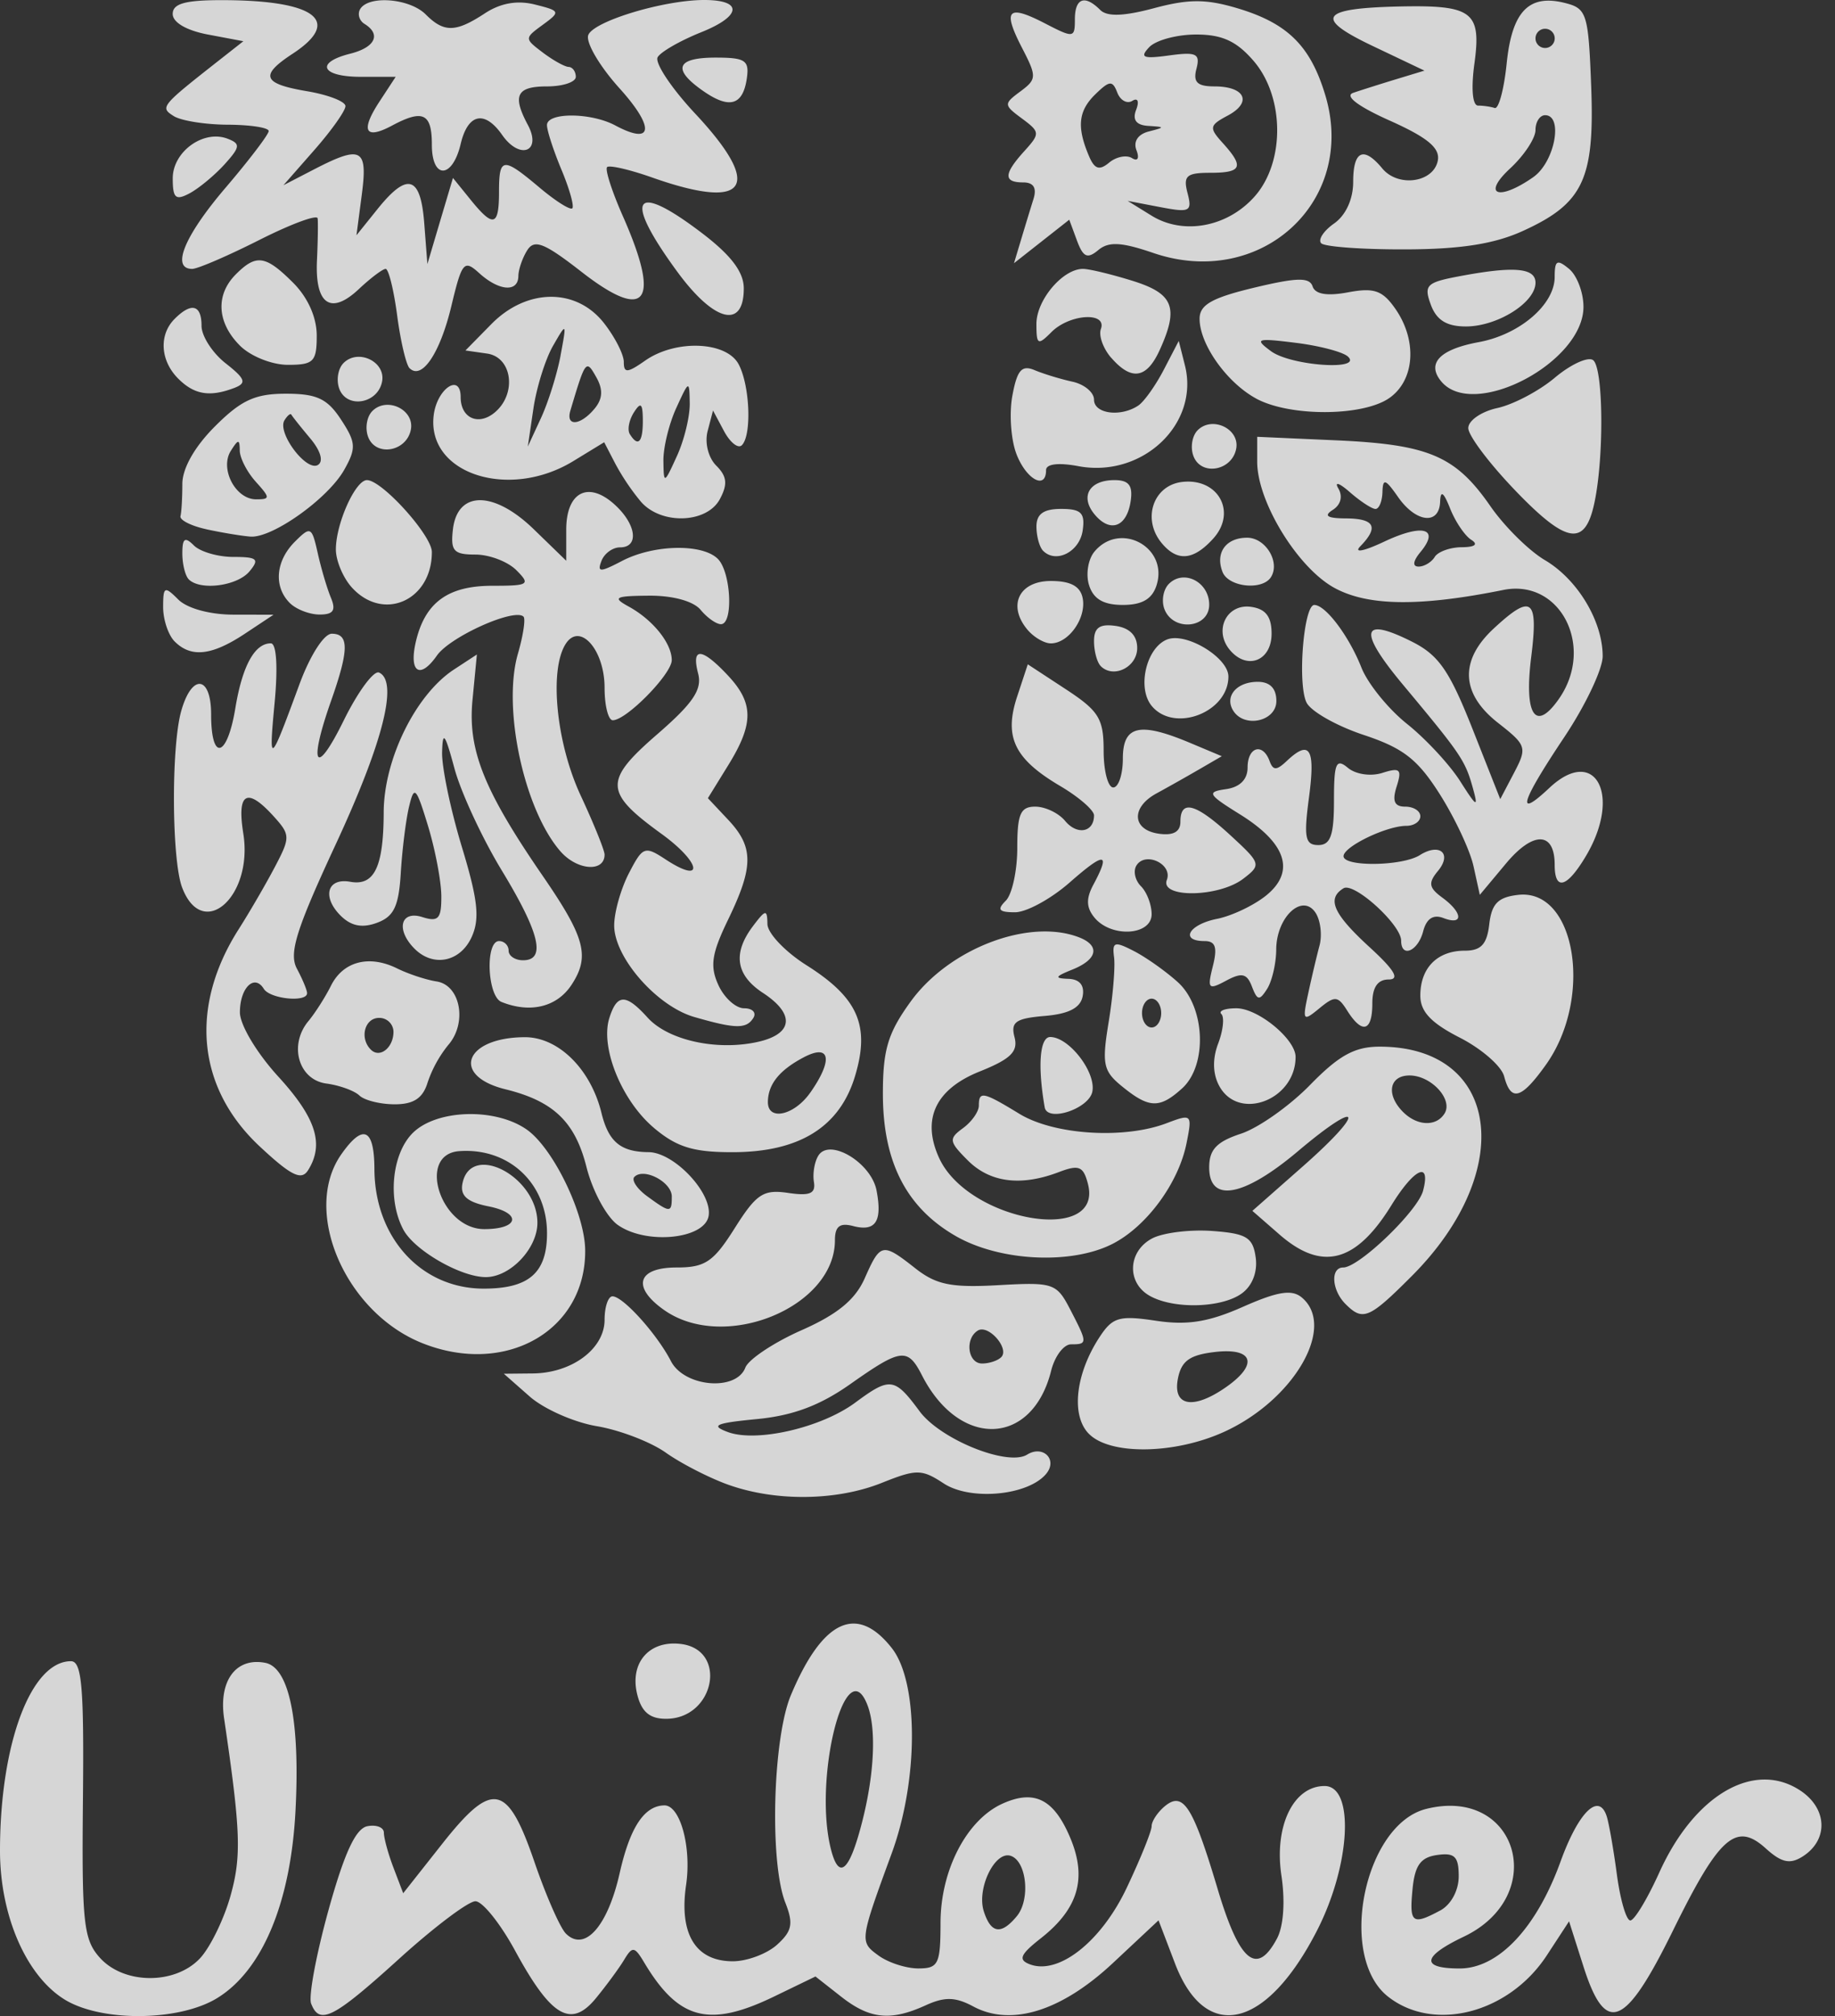 <?xml version="1.0" encoding="UTF-8"?> <svg xmlns="http://www.w3.org/2000/svg" width="51" height="56" viewBox="0 0 51 56"><rect x="0" y="0" width="51" height="56" fill="#333333" stroke="none"/><path d="M1.792 55.538C.725 54.877 0 53.205 0 51.406c0-2.97.86-5.263 1.972-5.263.302 0 .364.718.333 3.836-.034 3.428.016 3.896.47 4.4.672.748 2.096.754 2.786.014.283-.304.663-1.083.845-1.732.309-1.103.283-1.805-.178-4.932-.154-1.045.331-1.698 1.144-1.541.665.128.97 1.61.841 4.1-.131 2.558-.921 4.447-2.181 5.215-1.062.648-3.222.665-4.24.035zm6.855.115c-.076-.198.142-1.367.484-2.6.441-1.587.755-2.264 1.08-2.327.252-.048.458.033.458.181s.12.587.268.975l.269.706 1.084-1.372c1.397-1.767 1.812-1.686 2.563.501.32.935.714 1.831.874 1.991.522.522 1.162-.198 1.496-1.681.286-1.267.681-1.867 1.238-1.879.442-.01.762 1.153.608 2.207-.2 1.365.262 2.123 1.298 2.123.397 0 .95-.207 1.23-.46.418-.378.459-.584.23-1.167-.443-1.127-.35-4.561.154-5.765.88-2.096 1.835-2.54 2.805-1.307.746.948.745 3.659-.002 5.698-.895 2.442-.896 2.456-.37 2.84.271.199.77.36 1.109.36.557 0 .616-.12.617-1.266 0-1.46.725-2.857 1.715-3.308.894-.407 1.44-.132 1.895.958.466 1.116.216 1.962-.822 2.778-.573.45-.636.597-.31.722.803.308 1.99-.628 2.7-2.13.379-.8.689-1.567.689-1.705 0-.137.164-.386.364-.553.515-.427.782-.008 1.473 2.305.604 2.02 1.085 2.42 1.646 1.37.184-.343.232-1.032.124-1.752-.205-1.372.332-2.486 1.2-2.486.837 0 .724 2.186-.206 4.006-1.407 2.75-3.1 3.148-3.95.927l-.459-1.202-1.266 1.184c-1.43 1.338-2.827 1.773-3.88 1.21-.5-.268-.795-.275-1.325-.034-.979.446-1.555.386-2.357-.245l-.707-.555-1.147.555c-1.81.876-2.66.654-3.616-.948-.266-.444-.325-.452-.553-.073-.141.234-.494.714-.784 1.067-.694.847-1.245.525-2.245-1.312-.412-.759-.91-1.379-1.106-1.379-.196 0-1.151.72-2.122 1.6-1.829 1.657-2.21 1.85-2.444 1.242zm19.613-2.427c.383-.461.275-1.531-.17-1.677-.438-.145-.949.905-.748 1.539.198.621.482.664.918.138zm-4.288-2.662c.332-1.317.385-2.555.138-3.199-.61-1.591-1.527 2.095-1.005 4.043.224.834.516.549.867-.844zm14.605 4.895c-1.411-1.11-.665-4.78 1.06-5.213 2.54-.637 3.434 2.41 1.043 3.55-1.158.552-1.2.882-.112.882 1.075 0 2.134-1.12 2.803-2.967.501-1.384 1.068-1.937 1.285-1.256.063.196.19.926.283 1.622.094.697.26 1.267.373 1.267.111 0 .473-.598.804-1.33.974-2.156 2.631-3.123 3.913-2.283.766.502.796 1.382.064 1.841-.346.217-.583.164-1.016-.228-.827-.748-1.292-.337-2.578 2.276-1.333 2.712-1.875 2.93-2.49 1.003l-.4-1.255-.616.942c-1.052 1.61-3.14 2.153-4.416 1.149zm1.449-2.39c.302-.162.516-.557.516-.953 0-.548-.114-.66-.6-.59-.46.065-.62.287-.684.952-.091.942-.009 1.006.768.59zm-22.314-5.996c-.22-.876.323-1.513 1.202-1.41 1.324.154.95 2.08-.404 2.08-.45 0-.678-.191-.798-.67zm2.528-5.832c-.53-.19-1.31-.59-1.734-.89-.423-.3-1.286-.63-1.918-.736-.632-.106-1.472-.477-1.867-.825l-.718-.632.807-.008c1.089-.011 1.993-.688 1.993-1.49 0-.36.1-.652.22-.652.292 0 1.235 1.046 1.624 1.8.371.72 1.813.847 2.068.18.089-.23.789-.696 1.556-1.036 1.006-.444 1.498-.849 1.763-1.447.436-.985.49-.995 1.408-.273.58.455 1.001.54 2.307.466 1.527-.086 1.615-.057 1.994.673.486.937.487.97.025.97-.204 0-.453.33-.554.734-.523 2.097-2.542 2.172-3.587.133-.4-.782-.578-.76-1.994.237-.845.596-1.596.877-2.6.973-1.15.111-1.299.177-.803.36.797.295 2.597-.12 3.54-.818.97-.717 1.091-.701 1.786.238.58.786 2.45 1.54 2.99 1.207.444-.276.857.139.53.533-.502.605-2.102.755-2.848.267-.61-.4-.754-.402-1.717-.017-1.257.504-2.951.524-4.27.053zm7.586-3.542c.24-.241-.357-.92-.65-.74-.368.228-.279.915.119.915.195 0 .434-.078.53-.175zm2.441 2.132c-.506-.506-.38-1.664.292-2.69.363-.554.548-.608 1.566-.455.875.131 1.463.037 2.423-.388.962-.425 1.355-.488 1.63-.26.971.806-.211 2.85-2.16 3.736-1.37.622-3.159.65-3.75.057zm3.814-1.305c.902-.632.752-1.096-.315-.972-.705.082-.934.249-1.03.747-.146.765.435.863 1.345.225zm-22.345-1.218c-2.144-.855-3.353-3.67-2.252-5.242.606-.865.918-.728.922.407.008 1.906 1.301 3.321 3.037 3.321 1.259 0 1.76-.438 1.76-1.538 0-1.39-1.06-2.38-2.438-2.281-1.189.086-.521 2.166.695 2.166.967 0 1.051-.446.118-.632-.59-.118-.79-.292-.726-.63.225-1.168 2.084-.2 2.084 1.087 0 .714-.755 1.508-1.434 1.508-.695 0-1.982-.74-2.292-1.319-.443-.828-.32-2.103.259-2.682.66-.66 2.295-.71 3.17-.098.735.515 1.617 2.334 1.625 3.353.018 2.235-2.21 3.505-4.528 2.58zm6.727-.916c-.911-.638-.755-1.185.338-1.185.799 0 1.027-.154 1.62-1.094.601-.951.794-1.079 1.48-.978.609.09.773.02.72-.306-.038-.232.017-.56.124-.73.312-.498 1.469.196 1.617.97.164.862-.027 1.15-.654.986-.367-.096-.503.01-.503.395 0 1.86-3.065 3.117-4.742 1.942zm18.932-.171c-.384-.384-.423-1.014-.063-1.014.438 0 2.073-1.571 2.22-2.134.22-.837-.244-.625-.88.404-.988 1.6-1.931 1.845-3.116.81l-.749-.653 1.413-1.245c1.758-1.55 1.63-1.91-.147-.411-1.507 1.27-2.466 1.445-2.466.45 0-.496.207-.715.884-.938.485-.16 1.35-.77 1.92-1.354.804-.823 1.241-1.063 1.935-1.063 3.342 0 3.821 3.442.889 6.374-1.185 1.186-1.357 1.258-1.84.774zm2.754-5.293c.241-.39-.373-1.055-.974-1.055-.566 0-.66.533-.18 1.014.394.393.924.413 1.154.041zm-8.209 5.058c-.632-.368-.59-1.228.077-1.584.299-.16 1.05-.254 1.667-.21.96.07 1.137.176 1.215.734.057.4-.091.786-.384 1-.564.412-1.917.444-2.575.06zm-5.373-1.65c-1.376-.788-2.029-2.06-2.029-3.952 0-1.23.139-1.69.773-2.565 1.067-1.472 3.283-2.319 4.673-1.785.6.23.523.615-.178.897-.488.196-.51.244-.114.258.315.01.455.181.398.484-.061.323-.386.491-1.058.547-.805.068-.946.168-.835.591.104.399-.105.605-.965.95-1.23.491-1.623 1.324-1.133 2.4.806 1.768 4.584 2.426 4.137.72-.127-.487-.25-.536-.807-.324-1.056.402-1.915.291-2.53-.324-.526-.526-.537-.602-.134-.897.242-.177.44-.458.44-.626 0-.411.116-.388 1.128.229.963.587 2.907.71 4.091.26.701-.266.715-.252.553.557-.22 1.1-1.1 2.3-2.045 2.789-1.142.59-3.138.495-4.365-.209zm-9.396-.31c-.312-.221-.703-.944-.87-1.606-.317-1.259-.917-1.834-2.253-2.163-1.528-.376-1.135-1.439.536-1.447.934-.004 1.834.884 2.133 2.106.196.8.533 1.081 1.307 1.087.717.005 1.789 1.148 1.669 1.78-.122.641-1.74.796-2.522.242zm1.5-.79c0-.403-.775-.81-1.038-.547-.09.089.07.332.355.54.64.467.683.468.683.006zM7.216 31.842c-1.739-1.625-1.957-3.87-.585-6.027.308-.483.762-1.265 1.011-1.739.43-.817.428-.888-.035-1.4-.743-.821-1.027-.662-.845.476.28 1.755-1.13 3-1.7 1.501-.29-.761-.307-3.894-.027-4.897.295-1.056.833-.997.833.091 0 1.32.446 1.202.673-.177.194-1.175.537-1.8.986-1.8.158 0 .2.654.104 1.666-.163 1.746-.14 1.727.693-.533.293-.795.68-1.4.897-1.4.485 0 .48.45-.02 1.867-.638 1.81-.43 2.132.351.545.394-.8.837-1.4.984-1.333.54.245.113 1.935-1.209 4.78-1.1 2.368-1.303 3.02-1.074 3.447.155.29.282.595.282.678 0 .265-1.029.162-1.203-.12-.262-.424-.664-.029-.664.653 0 .348.466 1.127 1.067 1.785 1.052 1.15 1.283 1.88.825 2.604-.184.29-.472.147-1.344-.667zm10.96-.512c-.898-.755-1.5-2.237-1.24-3.054.214-.676.458-.678 1.063-.01.569.629 1.913.927 3.051.677.994-.218 1.057-.772.155-1.363-.757-.495-.847-1.103-.276-1.858.352-.465.393-.47.4-.054.005.255.493.769 1.086 1.143 1.432.904 1.77 1.674 1.351 3.073-.425 1.42-1.548 2.12-3.408 2.12-1.088.002-1.55-.141-2.183-.674zm4.347-.984c.638-.912.552-1.365-.185-.977-.676.356-.99.746-.996 1.237-.007.542.733.38 1.18-.26zm6.512.411c-.2-1.15-.137-1.952.153-1.952.522 0 1.275.973 1.172 1.514-.091.48-1.251.863-1.325.438zM9.989 30.43c-.14-.134-.554-.284-.92-.333-.772-.104-1.05-1.069-.498-1.733.189-.228.471-.67.627-.983.338-.678 1.06-.866 1.84-.481.31.153.804.317 1.098.362.665.104.856 1.156.32 1.767a3.386 3.386 0 0 0-.573 1.045c-.132.431-.388.6-.912.6-.4 0-.843-.11-.982-.244zm.947-1.772a.393.393 0 0 0-.4-.384c-.402 0-.549.563-.23.881.249.25.63-.052.63-.497zm20.263 1.53c-.54-.437-.579-.62-.386-1.8.119-.723.186-1.534.15-1.802-.056-.427.013-.447.557-.166.34.176.89.566 1.22.866.76.693.822 2.305.113 2.947-.623.563-.913.555-1.654-.045zm1.074-2.048c0-.22-.12-.4-.266-.4-.147 0-.267.18-.267.4 0 .22.12.4.267.4.147 0 .266-.18.266-.4zm1.61 2.018c-.178-.333-.188-.748-.026-1.173.137-.361.177-.729.089-.817-.089-.089.099-.161.417-.161.601 0 1.645.857 1.645 1.351 0 1.2-1.59 1.8-2.125.8zm7.92-.263c-.073-.282-.627-.764-1.23-1.072-.802-.409-1.098-.725-1.098-1.168 0-.771.472-1.248 1.236-1.248.452 0 .616-.178.68-.734.066-.571.243-.752.801-.816 1.599-.185 2.099 2.857.775 4.716-.686.962-.975 1.042-1.163.322zm-22.51-1.647c-1.04-.301-2.223-1.654-2.223-2.542 0-.363.184-1.014.408-1.448.386-.746.44-.767 1.021-.386 1.092.716.989.088-.117-.712-1.592-1.154-1.605-1.472-.117-2.763 1-.867 1.254-1.245 1.138-1.688-.193-.74.097-.724.821.046.728.775.731 1.343.015 2.501l-.565.915.565.601c.711.757.71 1.3-.002 2.77-.46.95-.511 1.294-.272 1.818.162.356.484.647.716.647.232 0 .347.12.257.267-.193.311-.495.307-1.645-.026zm18.152-.173c-.262-.415-.344-.422-.777-.066-.452.372-.473.346-.312-.402.095-.44.236-1.04.315-1.334.08-.293.031-.705-.106-.916-.365-.56-1.09.112-1.095 1.016-.002.385-.116.877-.252 1.093-.214.337-.273.328-.423-.062-.14-.366-.28-.398-.717-.164-.496.266-.528.23-.369-.405.131-.52.073-.695-.23-.695-.698 0-.442-.46.345-.617.412-.082 1.027-.375 1.367-.65.818-.663.563-1.45-.731-2.254-.894-.556-.93-.621-.386-.699.385-.055.6-.269.6-.6 0-.574.421-.699.611-.181.098.266.193.266.476 0 .642-.606.8-.35.621 1-.15 1.127-.11 1.334.258 1.334.339 0 .435-.272.435-1.233 0-1.048.058-1.185.387-.912.218.182.636.243.96.14.49-.156.547-.101.395.378-.13.406-.063.56.24.56.23 0 .418.12.418.266 0 .147-.174.267-.388.267-.551 0-1.746.577-1.746.843 0 .301 1.635.279 2.121-.03.552-.348.903-.042.503.44-.276.332-.254.466.12.74.575.42.595.785.032.568-.283-.108-.471.015-.564.372-.145.553-.611.748-.611.256 0-.445-1.312-1.634-1.603-1.454-.47.29-.285.708.72 1.63.699.639.855.903.535.903-.305 0-.453.217-.453.666 0 .779-.28.86-.696.202zm-23.509-.245c-.394-.159-.454-1.69-.066-1.69.146 0 .266.12.266.267 0 .146.18.266.4.266.646 0 .467-.753-.59-2.494-.545-.897-1.137-2.173-1.316-2.836-.263-.976-.328-1.06-.343-.446-.01.418.237 1.598.548 2.623.448 1.475.505 1.999.273 2.509-.315.691-1.065.845-1.586.324-.525-.525-.392-1.072.214-.88.448.142.533.049.53-.582-.003-.414-.17-1.292-.371-1.952-.33-1.081-.383-1.134-.526-.533-.088.366-.191 1.194-.23 1.838-.056.932-.191 1.215-.663 1.389-.413.152-.719.09-1.012-.202-.521-.522-.367-1.054.27-.938.67.122.926-.41.93-1.93.005-1.475.889-3.269 1.953-3.966l.637-.417-.122 1.265c-.133 1.385.315 2.506 1.956 4.89 1.176 1.71 1.314 2.231.798 3.018-.406.62-1.148.8-1.95.477zm16.484-2.34c-.23-.279-.24-.528-.032-.916.485-.907.322-.922-.658-.062-.518.455-1.202.828-1.52.828-.45 0-.507-.072-.257-.32.176-.176.32-.837.32-1.468 0-.944.088-1.146.5-1.146.276 0 .65.178.83.397.337.405.803.315.803-.155 0-.143-.423-.51-.94-.815-1.275-.752-1.568-1.36-1.197-2.484l.296-.896 1.054.69c.923.605 1.054.817 1.054 1.71 0 .56.12 1.02.267 1.02.146 0 .267-.36.267-.801 0-.922.462-1.029 1.878-.433l.872.366-.642.373a58.14 58.14 0 0 1-1.175.662c-.714.389-.677 1.012.067 1.118.403.057.6-.052.6-.334 0-.626.426-.51 1.396.383.846.779.856.814.353 1.2-.675.52-2.322.546-2.126.034.168-.438-.598-.8-.845-.4-.095.153-.038.412.125.575.163.163.297.513.297.777 0 .593-1.118.661-1.587.097zm10.533-1.43c-.096-.438-.517-1.336-.935-1.996-.618-.975-1.016-1.284-2.121-1.651-.749-.249-1.461-.652-1.584-.897-.256-.51-.082-2.712.215-2.712.314 0 .964.864 1.31 1.74.175.443.744 1.146 1.265 1.562.521.415 1.187 1.133 1.48 1.594.464.73.51.752.347.172-.211-.753-.33-.927-1.93-2.844-1.259-1.506-1.18-1.916.23-1.211.752.375 1.048.799 1.69 2.417l.776 1.963.385-.733c.367-.7.347-.764-.444-1.383-1.037-.81-1.08-1.735-.123-2.622 1.056-.98 1.246-.836 1.043.787-.202 1.617.115 2.102.767 1.17 1.013-1.445.045-3.348-1.542-3.029-2.33.47-3.773.45-4.701-.061-1.022-.564-2.14-2.392-2.14-3.5v-.693l2.2.098c2.57.115 3.312.432 4.28 1.827.39.563 1.072 1.239 1.517 1.501.908.536 1.605 1.695 1.605 2.669 0 .357-.48 1.369-1.067 2.247-1.22 1.826-1.357 2.296-.414 1.41 1.267-1.19 2.02.192 1.023 1.88-.53.896-.876.998-.876.257 0-.929-.596-.944-1.354-.036l-.727.87-.175-.797zm-1.078-8.59c.09-.146.428-.268.75-.27.37-.003.467-.078.264-.207-.177-.112-.439-.5-.584-.863-.185-.466-.268-.522-.28-.193-.024.655-.672.581-1.17-.133-.352-.504-.421-.525-.433-.133-.008.256-.094.466-.193.466-.098 0-.42-.21-.713-.466-.293-.257-.437-.304-.32-.104.13.22.068.455-.154.596-.261.166-.156.234.366.237.798.004.92.24.4.773-.19.195.095.14.663-.128 1.074-.506 1.554-.37 1.01.286-.211.254-.231.407-.054.407.155 0 .357-.12.448-.267zm-24.297 8.18c-1.013-1.161-1.621-3.984-1.183-5.494.146-.504.216-.966.155-1.027-.249-.248-2.04.555-2.407 1.08-.485.692-.796.453-.572-.44.262-1.047.898-1.498 2.108-1.498 1.02 0 1.072-.033.672-.433-.239-.239-.751-.434-1.139-.434-.604 0-.693-.1-.624-.7.125-1.079 1.135-1.08 2.246-.004l.903.876v-.861c0-1.047.61-1.366 1.343-.702.608.55.69 1.191.152 1.191-.204 0-.436.169-.515.375-.124.322-.043.322.571.002.88-.459 2.232-.487 2.663-.057.368.368.436 1.814.086 1.814-.129 0-.384-.18-.566-.4-.2-.24-.771-.397-1.433-.392-.947.007-1.026.049-.568.3.675.369 1.2 1.021 1.2 1.49 0 .386-1.26 1.67-1.639 1.67-.125 0-.228-.406-.228-.902 0-1.059-.69-1.835-1.083-1.215-.46.728-.26 2.752.42 4.21.365.784.663 1.522.663 1.638 0 .498-.761.443-1.225-.088zm16.432-4.041c-.415-.5-.151-1.624.432-1.848.53-.203 1.699.506 1.699 1.031 0 .996-1.504 1.572-2.131.817zm2.264.13c-.246-.399.096-.8.682-.8.34 0 .518.182.518.533 0 .566-.893.764-1.2.266zm-3.68-1.236c-.104-.103-.188-.415-.188-.695 0-.373.159-.485.6-.422.393.056.6.269.6.615 0 .53-.659.856-1.013.502zm3.584-.453c-.453-.546-.081-1.29.596-1.193.404.058.567.271.567.744 0 .76-.685 1.025-1.163.449zm-29.324-.232c-.176-.176-.32-.605-.32-.953 0-.575.038-.594.42-.213.246.247.878.42 1.533.421l1.115.002-.8.53c-.918.607-1.49.67-1.948.213zm23.696-.334c-.555-.67-.225-1.346.656-1.346.551 0 .821.146.885.48.106.55-.391 1.253-.885 1.253-.184 0-.48-.174-.656-.387zm3.813-.564c-.088-.23-.033-.546.124-.702.415-.415 1.12-.051 1.12.578 0 .658-1.001.758-1.244.124zM8.055 16.75c-.455-.455-.396-1.166.14-1.703.438-.437.47-.42.635.314.095.427.26.986.367 1.242.146.35.068.467-.313.467-.28 0-.653-.144-.829-.32zm1.722-.434c-.243-.269-.442-.743-.442-1.055 0-.717.542-1.925.864-1.925.417 0 1.804 1.536 1.804 1.998 0 1.35-1.353 1.947-2.226.982zm20.492-.059c-.096-.3-.029-.72.148-.933.71-.856 2.063-.125 1.727.933-.122.383-.402.546-.937.546-.537 0-.817-.163-.938-.546zm-25.023-.165c-.098-.098-.178-.422-.178-.72 0-.422.07-.471.32-.222.176.176.67.32 1.1.32.662 0 .73.06.447.4-.339.408-1.368.544-1.69.222zm28.73-.21c-.205-.53.097-.946.685-.946.512 0 .923.674.665 1.091-.238.384-1.187.283-1.35-.144zm-4.983-.58c-.103-.104-.187-.408-.187-.677 0-.347.198-.489.685-.489.558 0 .67.112.6.598-.084.591-.737.928-1.098.567zm3.293-.218c-.552-.664-.236-1.604.57-1.697 1.003-.116 1.528.838.864 1.572-.552.61-1 .649-1.434.125zm-26.536-.38c-.432-.092-.762-.258-.734-.368.029-.11.052-.512.052-.893 0-.433.34-1.034.907-1.6.727-.728 1.116-.907 1.97-.907.859 0 1.152.137 1.532.717.417.636.428.795.091 1.395-.448.798-1.997 1.902-2.606 1.857-.235-.017-.78-.107-1.212-.2zm1.36-1.322c-.243-.268-.444-.659-.446-.867-.004-.323-.04-.322-.248.007-.315.498.128 1.348.703 1.348.395 0 .394-.042-.01-.488zm1.512-1.206c-.265-.315-.5-.612-.524-.658-.024-.046-.11.024-.192.157-.211.342.611 1.437.931 1.239.16-.099.074-.393-.215-.738zm33.5 1.457c-.723-.75-1.314-1.533-1.314-1.742 0-.209.363-.46.807-.557.444-.097 1.161-.475 1.595-.84.433-.365.91-.588 1.06-.495.293.18.318 2.702.04 3.982-.26 1.208-.767 1.128-2.189-.348zm-11.699.657c-.414-.499-.15-.954.551-.954.399 0 .515.149.451.58-.106.723-.568.896-1.002.374zm-12.61-.354a6.44 6.44 0 0 1-.714-1.06l-.307-.592-.86.525c-1.793 1.093-4.071.348-3.879-1.269.088-.743.75-1.192.75-.509 0 .582.491.805.945.428.623-.517.491-1.539-.212-1.638l-.6-.086.721-.733c.982-.998 2.356-1.012 3.127-.03.304.386.553.873.553 1.081 0 .317.097.311.593-.036.847-.593 2.256-.539 2.598.1.314.588.37 1.97.09 2.25-.102.102-.324-.073-.494-.389l-.307-.575-.15.571c-.085.327.018.738.24.96.298.298.322.516.1.93-.362.677-1.63.72-2.194.072zm1.357-2.734c-.01-.65-.019-.646-.376.134-.201.44-.362 1.1-.356 1.467.009.65.019.646.375-.134.202-.44.363-1.1.357-1.467zM15.58 9.87c.172-.922.17-.925-.211-.262-.212.37-.456 1.15-.543 1.734l-.157 1.062.37-.8c.202-.44.446-1.22.542-1.734zm2.286 1.8c-.003-.468-.057-.515-.249-.213-.135.213-.186.483-.113.6.231.375.366.23.362-.387zm-1.34-.32c.224-.27.239-.529.05-.866-.287-.512-.302-.493-.723.92-.136.453.279.42.672-.053zm11.722 1.256c-.153-.401-.202-1.132-.11-1.622.132-.707.26-.853.618-.702.248.104.72.248 1.05.32.33.072.6.296.6.5 0 .392.738.49 1.229.164.162-.108.481-.556.71-.996l.416-.8.171.677c.412 1.628-1.18 3.135-2.958 2.802-.557-.105-.901-.063-.901.11 0 .561-.555.257-.825-.453zm4.923.066c-.093-.24-.04-.566.116-.722.406-.406 1.176-.035 1.07.516-.118.614-.973.763-1.186.206zm-22.938-.533c-.093-.241-.04-.566.116-.722.406-.407 1.176-.035 1.07.516-.118.614-.973.762-1.186.206zm24.68-1.068c-.818-.444-1.573-1.508-1.573-2.216 0-.388.34-.582 1.516-.864 1.188-.285 1.54-.293 1.625-.035.073.218.403.273.986.164.72-.135.955-.055 1.31.452.619.884.547 1.986-.162 2.483-.735.515-2.768.524-3.703.016zm2.548-1.168c-.14-.128-.793-.3-1.453-.381-1.088-.135-1.152-.113-.683.233.553.408 2.57.548 2.136.148zm-28.029.902c-.092-.24-.04-.566.117-.722.406-.406 1.176-.035 1.07.516-.118.614-.973.762-1.187.206zm-4.479-.288c-.499-.499-.542-1.218-.099-1.66.466-.467.747-.394.747.193 0 .283.3.75.667 1.039.553.435.595.551.245.686-.68.26-1.113.19-1.56-.258zm35.103.077c-.415-.5-.043-.89 1.04-1.09 1.14-.209 2.113-1.043 2.113-1.811 0-.464.066-.5.4-.224.22.183.4.657.4 1.053 0 1.548-3.057 3.151-3.953 2.072zm-28.674-.367c-.095-.095-.25-.754-.344-1.465-.094-.71-.238-1.293-.32-1.293-.081 0-.417.253-.746.562-.776.729-1.218.429-1.163-.789.025-.535.033-1.065.019-1.177-.015-.112-.743.158-1.619.6-.876.442-1.716.804-1.867.804-.594 0-.218-.914.926-2.253.66-.773 1.2-1.482 1.2-1.576 0-.095-.51-.173-1.133-.176-.624-.002-1.3-.11-1.504-.238-.39-.247-.37-.272 1.285-1.572l.648-.509L5.783.96C5.186.848 4.8.624 4.8.388c0-.29.351-.387 1.4-.384 2.574.006 3.32.58 1.934 1.488-.925.605-.838.833.4 1.042.587.099 1.067.285 1.067.414s-.388.676-.862 1.216l-.862.981.849-.439c1.318-.681 1.498-.587 1.33.695l-.149 1.134.59-.734c.83-1.03 1.193-.917 1.294.4l.087 1.134.355-1.196.356-1.196.483.596c.64.792.797.752.797-.205 0-.973.103-.984 1.128-.122.443.373.852.631.909.574.057-.056-.078-.538-.3-1.069-.222-.531-.404-1.09-.404-1.241 0-.36 1.222-.354 1.9.009 1.05.562 1.106.064.117-1.031-.555-.614-.946-1.28-.869-1.481C16.5.588 18.447 0 19.573 0c1.08 0 1.04.445-.081.894-.574.23-1.12.54-1.212.692-.094.15.376.859 1.043 1.572 1.907 2.038 1.456 2.708-1.194 1.774-.628-.222-1.193-.352-1.256-.29-.063.063.136.68.442 1.371 1.062 2.402.65 2.944-1.162 1.531-1.026-.798-1.3-.907-1.499-.593-.133.21-.245.534-.247.717-.006.458-.535.419-1.087-.08-.424-.385-.48-.318-.777.92-.314 1.308-.821 2.058-1.161 1.718zm19.5-.29c-.223-.257-.352-.617-.285-.8.174-.483-.87-.417-1.372.085-.38.381-.42.36-.42-.225 0-.664.732-1.528 1.293-1.528.174 0 .795.15 1.38.332 1.14.356 1.291.74.753 1.923-.363.795-.783.862-1.348.212zM6.669 9.601c-.64-.64-.685-1.41-.114-1.981.568-.569.827-.53 1.593.235.409.409.655.96.655 1.467 0 .725-.086.812-.8.812-.445 0-1.038-.237-1.334-.533zm33.099-1.134c-.2-.537-.124-.619.742-.784 1.552-.297 2.166-.249 2.166.17 0 .55-1.057 1.215-1.934 1.215-.533 0-.815-.174-.974-.6zm-20.942-.916c-1.524-2.078-1.229-2.535.692-1.07.804.613 1.154 1.077 1.154 1.53 0 1.14-.822.936-1.846-.46zm13.229-.524c-.89-.304-1.24-.322-1.531-.08-.302.252-.42.199-.592-.265l-.214-.579-.768.604-.768.604.197-.655c.108-.36.262-.866.343-1.123.099-.312.005-.466-.284-.466-.553 0-.545-.233.032-.87.441-.488.438-.53-.067-.905-.51-.377-.511-.406-.044-.752.457-.34.46-.41.047-1.209-.55-1.063-.402-1.219.643-.678.791.409.825.404.825-.114 0-.592.273-.694.704-.263.191.192.653.177 1.497-.049.966-.258 1.45-.257 2.325.005 1.391.417 2.024 1.045 2.436 2.419.882 2.945-1.794 5.395-4.781 4.376zm2.82-1.575c.842-.956.826-2.76-.032-3.758-.474-.55-.875-.735-1.6-.735-.533 0-1.119.158-1.302.351-.273.288-.173.33.553.23.758-.103.868-.05.759.37-.098.372.021.49.498.49.855 0 1.06.441.376.808-.518.276-.529.339-.141.767.6.663.53.825-.353.825-.658 0-.753.086-.628.563.134.514.067.548-.759.39l-.905-.173.667.412c.886.546 2.114.315 2.867-.54zm-3.415-1.061c.16.1.212.007.125-.22-.091-.238.041-.44.336-.517.464-.12.463-.127-.009-.157-.332-.02-.443-.167-.336-.445.092-.239.047-.344-.107-.25-.146.09-.334-.014-.417-.232-.132-.342-.215-.335-.61.05-.474.462-.52.909-.174 1.72.154.36.287.403.559.177.196-.163.481-.22.633-.126zm5.261 2.367c-.096-.097.064-.344.356-.549.327-.229.532-.676.532-1.157 0-.869.289-1.001.81-.372.442.532 1.425.392 1.542-.22.066-.348-.282-.638-1.331-1.108-.887-.396-1.27-.687-1.021-.773.22-.075.756-.245 1.19-.377l.791-.24-1.425-.678C36.509.498 36.686.23 38.891.18c2.036-.044 2.285.145 2.087 1.588-.095.692-.053 1.165.102 1.165.144 0 .352.03.462.067.11.036.26-.522.333-1.24.148-1.448.618-1.933 1.626-1.676.602.153.646.295.723 2.33.096 2.568-.224 3.24-1.903 4.003-.793.36-1.732.507-3.268.51-1.186.004-2.236-.072-2.333-.17zm5.896-1.84c.593-.415.84-1.718.326-1.718-.146 0-.267.185-.267.412 0 .228-.317.708-.705 1.067-.797.739-.32.915.646.24zm.593-3.852a.267.267 0 0 0-.534 0 .267.267 0 0 0 .534 0zM4.801 4.953c0-.74.854-1.358 1.524-1.1.364.14.353.228-.084.712-.275.303-.712.665-.97.804-.39.208-.47.138-.47-.416zm7.202-.93c0-.877-.246-.995-1.108-.534-.75.401-.883.148-.35-.665l.452-.69h-.964c-1.105 0-1.287-.395-.298-.643.692-.174.866-.537.396-.827-.149-.092-.202-.28-.118-.416.24-.386 1.374-.292 1.818.152.51.51.832.504 1.646-.03.437-.286.9-.367 1.39-.244.708.177.716.199.218.563-.512.374-.512.382 0 .77.285.215.608.395.718.4.11.004.2.128.2.275 0 .146-.36.266-.8.266-.845 0-.97.251-.533 1.069.398.743-.219.986-.713.28-.489-.698-.954-.596-1.154.252-.23.97-.8.986-.8.022zm7.53-1.503c-.858-.6-.735-.92.356-.92.826 0 .941.077.867.58-.11.752-.486.857-1.223.34z" fill="#FFF" fill-rule="nonzero" opacity=".8"></path></svg> 